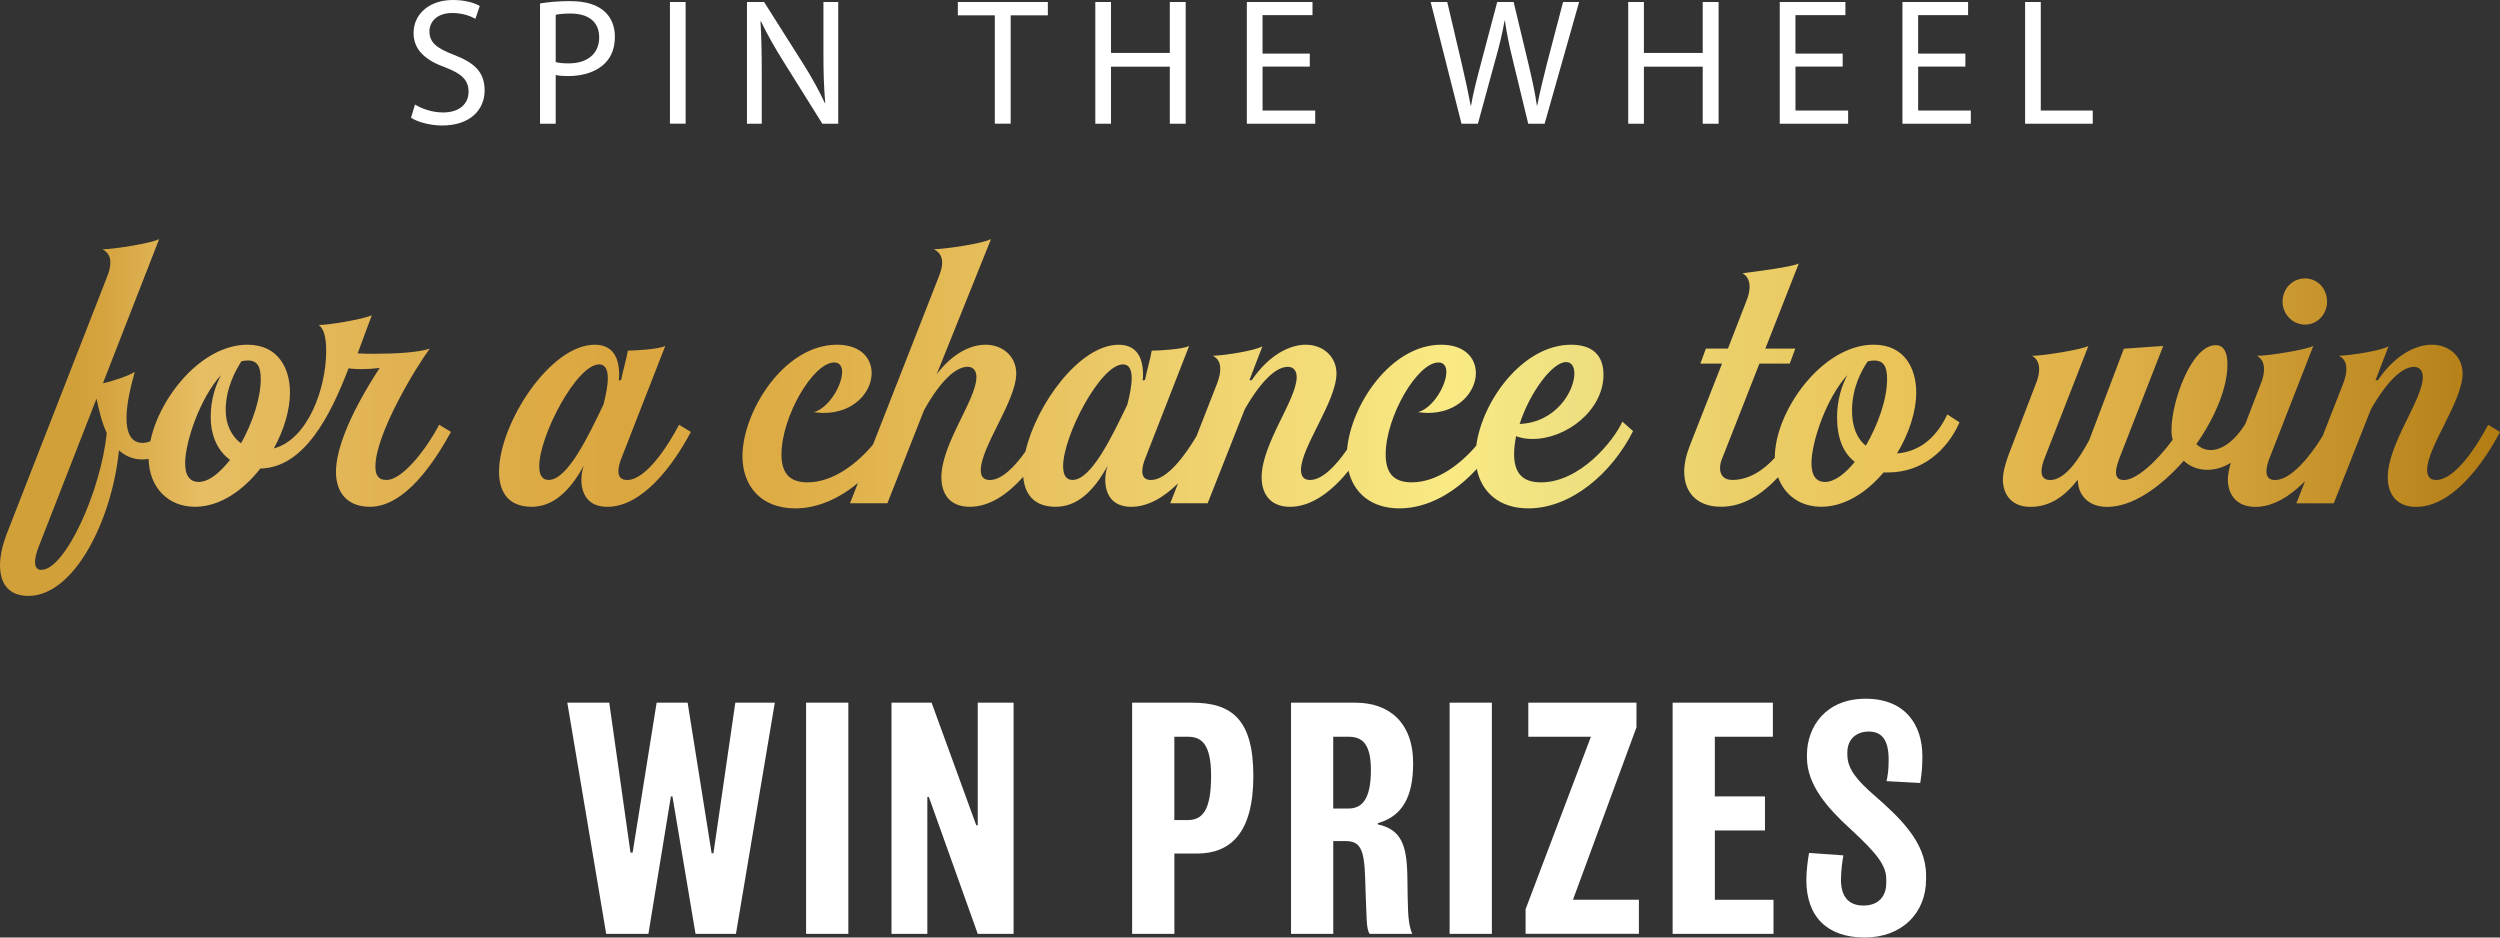 <?xml version="1.0" encoding="UTF-8"?>
<svg id="Layer_1" data-name="Layer 1" xmlns="http://www.w3.org/2000/svg" width="800" height="300" xmlns:xlink="http://www.w3.org/1999/xlink" viewBox="0 0 800 300">
  <rect x="0" y="0" width="800" height="300" fill="#333333" stroke="none"/>
  <defs>
    <style>
      .cls-1 {
        fill: url(#linear-gradient);
      }

      .cls-2 {
        fill: #fff;
      }
    </style>
    <linearGradient id="linear-gradient" x1="0" y1="133.59" x2="800" y2="133.59" gradientUnits="userSpaceOnUse">
      <stop offset=".03" stop-color="#d2a039"/>
      <stop offset=".04" stop-color="#d4a33e"/>
      <stop offset=".07" stop-color="#e2b659"/>
      <stop offset=".08" stop-color="#e7be64"/>
      <stop offset=".18" stop-color="#dfaf4c"/>
      <stop offset=".25" stop-color="#dba63e"/>
      <stop offset=".31" stop-color="#deac45"/>
      <stop offset=".4" stop-color="#e6bf5b"/>
      <stop offset=".44" stop-color="#ebc866"/>
      <stop offset=".58" stop-color="#f9ea84"/>
      <stop offset=".63" stop-color="#eee080"/>
      <stop offset=".7" stop-color="#ebce67"/>
      <stop offset=".77" stop-color="#eac256"/>
      <stop offset=".81" stop-color="#e2b64c"/>
      <stop offset=".85" stop-color="#deaf47"/>
      <stop offset="1" stop-color="#b27c13"/>
    </linearGradient>
  </defs>
  <path class="cls-2" d="M228.3,273.04h-.58l-7.68-48.18h-9.92l-7.68,47.98h-.68l-6.8-47.98h-13.42l12.44,73.97h13.51l7.2-43.99h.49l7.39,43.99h12.93l12.44-73.97h-12.64l-7,48.18ZM257.95,298.83h13.52v-73.97h-13.52v73.97ZM312.89,264.08h-.49l-14.29-39.22h-12.83v73.97h11.47v-43.8h.48l15.65,43.8h11.47v-73.97h-11.47v39.22ZM381.53,224.86h-19.25v73.97h13.52v-25.69h7.19c10.89,0,18.08-6.72,18.08-24.82s-6.9-23.46-19.54-23.46ZM379.97,262.43h-4.18v-26.67h4.37c4.38,0,7.39,2.43,7.39,12.46,0,11.29-2.82,14.21-7.58,14.21ZM452.21,244.33c0-13.34-7.88-19.47-18.47-19.47h-20.61v73.97h13.51v-29.68h3.99c4.66,0,5.93,2.63,6.22,11.78.09,4.47.29,7.98.48,13.14.1,2.53.39,3.99.97,4.77h13.61c-.97-2.53-1.36-4.48-1.46-12.07,0-1.65-.1-4.57-.1-6.62-.2-9.73-1.94-14.69-9.43-16.35v-.39c7.97-2.24,11.28-8.66,11.28-19.08ZM431.4,258.73h-4.77v-22.97h4.96c4.28,0,7.1,2.24,7.1,10.61,0,10.12-3.31,12.36-7.29,12.36ZM463.88,298.83h13.52v-73.97h-13.52v73.97ZM523.67,232.74v-7.88h-34.61v10.9h20.03l-20.9,55.18v7.88h36.26v-10.9h-21.1l20.32-55.18ZM548.75,265.74h16.04v-10.9h-16.04v-19.08h18.57v-10.9h-32.08v73.97h32.28v-10.9h-18.76v-22.19ZM599.7,254.45c-5.44-4.77-8.55-8.37-8.55-12.95v-.68c0-4.67,3.31-6.72,6.81-6.72s6.41,1.75,6.41,8.96c0,3.4-.29,5.06-.68,6.91l10.79.58c.49-3.11.68-5.55.68-8.56,0-10.12-5.54-18.4-18.18-18.4s-18.76,8.86-18.76,18.01v.78c0,8.76,6.52,16.16,14,22.97,8.56,7.88,11.38,11.68,11.38,15.96v1.27c0,4.38-2.63,7.2-7.29,7.2-4.09,0-7.2-2.14-7.2-8.27,0-2.43.39-5.84.78-7.79l-10.98-.78c-.39,1.85-.88,5.84-.88,8.66,0,11.87,6.8,18.4,18.67,18.4s19.64-7.79,19.64-18.59v-1.36c0-10.71-8.65-18.59-16.62-25.6Z"/>
  <path class="cls-1" d="M123.66,153.59c-2.78,0-3.53-1.77-3.53-4.29,0-10.35,12.73-31.42,17.39-37.73-3.78,1.26-11.21,1.64-17.77,1.64-1.89,0-3.65,0-5.29-.13,1.01-2.9,2.65-7.07,4.54-12.24-2.02,1.14-13.36,3.16-17.02,3.16,1.51,1.01,2.4,3.54,2.4,8.33,0,11.86-5.8,28.26-16.76,31.17,3.28-5.93,5.17-12.37,5.17-17.92,0-7.57-3.66-15.27-13.61-15.27-14.65,0-28.19,16.78-31.06,30.88-.79.32-1.61.54-2.47.54-3.91,0-5.17-3.53-5.17-7.95,0-5.43,1.89-11.99,2.65-14.76-2.02,1.26-6.93,2.9-10.21,3.66l18.02-46.19c-2.02,1.26-14.5,3.28-18.15,3.28,1.89,1.01,2.52,2.53,2.52,4.17,0,1.52-.38,3.03-1.01,4.54L2.14,170.88c-1.13,2.91-2.14,6.69-2.14,9.97,0,5.3,2.27,9.84,9.08,9.84,14.62,0,26.72-24.1,28.99-46.56,2.02,1.77,4.41,2.9,7.56,2.9.67,0,1.3-.1,1.92-.2.19,9.09,6.16,15.34,14.84,15.34,7.94,0,15.38-5.18,20.92-12.24,13.99-.25,22.43-16.91,28.23-32.05,1.13.13,2.52.25,4.04.25,1.89,0,3.91-.13,5.92-.38-3.15,4.8-13.99,21.7-13.99,33.31,0,6.82,3.91,11.11,10.84,11.11,11.22,0,20.55-14.13,25.97-23.97l-3.78-2.28c-3.4,6.57-11.34,17.67-16.89,17.67ZM13.24,182.36c-1.39,0-2.02-.89-2.02-2.53,0-1.26.38-2.9,1.13-4.8l18.53-47.45c.75,3.53,1.64,7.45,3.28,10.98-1.89,18.68-13.36,43.79-20.92,43.79ZM63.53,154.22c-2.65,0-4.29-1.89-4.29-5.93,0-6.94,4.79-20.95,11.47-28.26-1.76,3.41-3.28,7.82-3.28,13.38,0,6.31,2.4,10.98,6.18,13.75-3.28,4.17-6.81,7.07-10.09,7.07ZM77.14,141.85c-3.15-2.27-4.92-6.18-4.92-10.6,0-7.2,3.28-12.87,5.04-15.65.63-.13,1.39-.25,2.02-.25,3.03,0,4.16,1.9,4.16,5.93,0,6.19-2.65,14.01-6.3,20.57ZM200.66,153.59c-2.02,0-2.77-1.14-2.77-2.78,0-1.26.38-2.78,1.01-4.29l13.99-35.84c-2.02,1.14-10.34,1.52-11.98,1.52-.37,2.4-1.64,6.69-2.14,9.34l-.76.25c.12-.63.12-1.26.12-1.89,0-5.43-2.01-9.59-7.81-9.59-14.37,0-30.63,25.36-30.63,40.63,0,6.56,3.02,11.23,10.46,11.23,6.68,0,12.1-4.8,16.64-13.12-.5,1.52-.75,3.03-.75,4.42,0,4.29,1.89,8.71,8.32,8.71,11.09,0,20.92-13,26.72-23.97l-3.78-2.28c-3.4,6.44-10.46,17.67-16.64,17.67ZM193.1,129.48c-4.79,9.97-11.47,24.1-17.52,24.1-2.14,0-3.02-1.64-3.02-4.42,0-9.72,11.97-32.56,19.16-32.56,2.02,0,2.78,1.77,2.78,4.42,0,2.4-.63,5.43-1.39,8.45ZM493.08,154.35c-6.18,0-8.57-3.29-8.57-9.09,0-1.77.25-3.66.63-5.68,1.64.63,3.4.89,5.29.89,10.84,0,22.69-9.21,22.69-20.57,0-6.31-3.66-9.59-10.34-9.59-15.5,0-28.5,18.01-30.37,32.29-5,5.87-12.54,11.75-20.67,11.75-6.05,0-8.32-3.29-8.32-8.96,0-11.99,10.09-29.4,16.89-29.4,1.76,0,2.52,1.26,2.52,3.03,0,4.29-4.29,11.61-9.08,12.87,1.13.13,2.14.25,3.15.25,9.84,0,15.38-6.81,15.38-12.74,0-4.8-3.53-9.09-11.09-9.09-16.17,0-28.91,19.37-30.13,33.53-3.5,5.06-7.85,9.75-11.84,9.75-2.02,0-2.9-1.14-2.9-3.28,0-7.19,11.35-21.96,11.35-30.79,0-5.43-4.29-9.21-9.84-9.21-5.04,0-11.72,3.16-17.27,11.36h-.75l4.16-10.85c-2.39,1.39-11.85,2.9-15.88,3.03,1.76.89,2.39,2.28,2.39,4.29,0,1.14-.25,2.53-1,4.55l-6.62,16.92c-3.75,6.3-9.44,13.99-14.56,13.99-2.02,0-2.77-1.14-2.77-2.78,0-1.26.38-2.78,1.01-4.29l13.99-35.84c-2.02,1.14-10.34,1.52-11.98,1.52-.37,2.4-1.64,6.69-2.14,9.34l-.76.25c.12-.63.12-1.26.12-1.89,0-5.43-2.01-9.59-7.81-9.59-12.49,0-26.39,19.15-29.82,34.19-3.39,4.77-7.53,9.09-11.39,9.09-2.14,0-2.9-1.26-2.9-3.16,0-7.45,11.35-22.21,11.35-30.92,0-5.43-4.29-9.21-9.84-9.21-4.66,0-10.46,2.65-15.63,9.46l17.4-43.28c-2.4,1.39-14.25,3.16-18.28,3.28,1.76.89,2.64,2.27,2.64,4.29,0,1.14-.25,2.27-1,4.29l-21.12,53.89c-4.99,5.99-12.68,12.11-20.98,12.11-6.05,0-8.32-3.29-8.32-8.96,0-11.99,10.09-29.4,16.89-29.4,1.76,0,2.52,1.26,2.52,3.03,0,4.29-4.29,11.61-9.08,12.87,1.14.13,2.14.25,3.15.25,9.84,0,15.38-6.81,15.38-12.74,0-4.8-3.53-9.09-11.09-9.09-17.01,0-30.25,21.45-30.25,35.71,0,9.34,5.8,16.66,16.89,16.66,7.19,0,14.11-3.19,20.07-8.14l-2.55,6.5h11.97l11.72-29.78c5.54-9.97,10.46-13.88,13.87-13.88,2.77,0,2.9,2.53,2.9,3.28,0,7.19-11.22,21.33-11.22,32.05,0,5.3,2.65,9.46,9.08,9.46s12.19-4.08,17.11-9.59c.49,5.67,3.57,9.59,10.36,9.59s12.1-4.8,16.64-13.12c-.5,1.52-.75,3.03-.75,4.42,0,4.29,1.89,8.71,8.32,8.71,5.4,0,10.49-3.09,14.97-7.51l-2.49,6.38h11.97l11.85-30.03c5.54-9.72,10.34-13.63,13.74-13.63,2.77,0,2.9,2.53,2.9,3.28,0,7.19-11.22,21.33-11.22,32.05,0,5.3,2.77,9.46,9.08,9.46,7,0,13.46-5.06,18.73-11.53,1.65,7,7.14,12.03,16.3,12.03s17.92-5.17,24.75-12.64c1.5,7.54,7.31,12.64,16.47,12.64,13.74,0,26.72-11.23,33.53-24.73l-3.41-3.03c-2.9,6.31-13.61,19.44-26.09,19.44ZM501.15,115.86c1.76,0,2.65,1.52,2.65,3.66,0,5.55-5.8,15.65-17.52,16.15,3.28-10.1,10.46-19.81,14.88-19.81ZM360.74,129.48c-4.79,9.97-11.47,24.1-17.52,24.1-2.14,0-3.02-1.64-3.02-4.42,0-9.72,11.97-32.56,19.16-32.56,2.02,0,2.78,1.77,2.78,4.42,0,2.4-.63,5.43-1.39,8.45ZM607.02,145.13c3.91-6.43,6.17-13.5,6.17-19.56,0-7.57-3.66-15.27-13.61-15.27-16.51,0-31.64,21.32-31.64,36.09,0,.04,0,.08,0,.11-3.71,4.01-8.26,7.08-13.62,7.08-2.65,0-3.91-1.52-3.91-3.79,0-1.01.25-2.15.76-3.28l11.85-30.16h9.71l1.76-4.8h-9.58l10.71-27.25c-2.02,1.14-14.37,2.65-18.02,3.15,1.64.89,2.27,2.53,2.27,4.29,0,1.39-.38,3.03-1.01,4.55l-5.92,15.27h-7.06l-1.76,4.8h6.93l-10.21,25.99c-1.26,3.16-1.89,6.06-1.89,8.58,0,7.07,4.54,11.23,11.72,11.23s13.07-3.9,18.32-9.46c2.09,5.8,7.16,9.46,13.82,9.46,7.44,0,14.5-4.54,19.92-10.98h1.51c10.96,0,18.91-7.2,22.81-16.03l-3.91-2.53c-3.03,6.44-8.07,11.86-16.13,12.49ZM583.96,154.22c-2.65,0-4.29-1.89-4.29-5.93,0-6.94,4.79-20.95,11.47-28.26-1.76,3.41-3.28,7.82-3.28,13.5,0,6.69,2.02,11.48,5.67,14.26-3.15,3.92-6.56,6.44-9.58,6.44ZM597.06,142.61c-3.02-2.4-4.41-6.31-4.41-11.23,0-7.45,3.15-13,5.04-15.77.63-.13,1.39-.25,2.02-.25,3.03,0,4.16,1.9,4.16,5.93,0,6.44-2.9,14.64-6.81,21.33ZM737.6,103.87c4.04,0,7.06-3.41,7.06-7.32,0-4.17-3.02-7.45-7.06-7.45s-7.18,3.28-7.18,7.45c0,3.92,3.15,7.32,7.18,7.32ZM796.22,135.92c-3.41,6.44-10.46,17.67-16.64,17.67-2.02,0-2.9-1.14-2.9-3.28,0-7.19,11.35-21.96,11.35-30.79,0-5.43-4.29-9.21-9.84-9.21-5.04,0-11.72,3.16-17.27,11.36h-.75l4.16-10.85c-2.39,1.39-11.85,2.9-15.88,3.03,1.76.89,2.39,2.28,2.39,4.29,0,1.14-.25,2.53-1,4.55l-6.57,16.79c-3.89,6.38-10.08,14.13-15.24,14.13-2.02,0-2.77-1.14-2.77-2.78,0-1.26.38-2.78,1.01-4.29l13.99-35.84c-2.02,1.14-14.12,3.16-18.03,3.16,1.64.89,2.27,2.53,2.27,4.29,0,1.39-.38,3.03-1.01,4.55l-4.98,12.96c-3.67,5.84-7.69,8.36-11.15,8.36-1.77,0-3.28-.76-4.54-1.89,5.92-8.46,9.96-17.92,9.96-25.49,0-3.92-1.13-6.19-3.78-6.19-7.69,0-14.12,17.92-14.12,27.13,0,1.26.13,2.28.38,3.16-5.42,7.32-11.72,12.87-15.63,12.87-1.89,0-2.52-1.01-2.52-2.53,0-1.26.5-2.78,1.13-4.54l13.99-35.84-12.6.89-11.09,29.27c-3.28,6.06-7.69,12.75-12.48,12.75-2.02,0-2.77-1.14-2.77-2.78,0-1.26.38-2.78,1.01-4.29l13.99-35.84c-2.02,1.14-14.37,3.16-18.03,3.16,1.64.89,2.27,2.53,2.27,4.29,0,1.39-.38,3.03-1.01,4.55l-7.56,19.68c-1.64,4.17-3.03,7.95-3.03,11.11,0,4.29,2.4,8.71,8.83,8.71s11.21-3.66,15.13-8.71c0,4.29,2.77,8.71,9.45,8.71,8.07,0,17.02-6.31,24.46-14.76,2.01,1.89,4.66,2.9,7.56,2.9,2.41,0,4.99-.71,7.52-2.23-.59,1.94-.97,3.75-.97,5.38,0,4.29,2.4,8.71,8.83,8.71,5.69,0,11.11-3.43,15.88-8.23l-2.78,7.1h11.97l11.85-30.03c5.54-9.72,10.34-13.63,13.74-13.63,2.77,0,2.9,2.53,2.9,3.28,0,7.19-11.22,21.33-11.22,32.05,0,5.3,2.77,9.46,9.08,9.46,11.22,0,21.05-13,26.85-23.97l-3.78-2.28Z"/>
  <path class="cls-2" d="M145.16,17.51c-5.37-2.08-7.74-3.87-7.74-7.51,0-2.66,2.02-5.84,7.33-5.84,3.52,0,6.12,1.16,7.39,1.85l1.38-4.1c-1.73-.98-4.62-1.91-8.6-1.91-7.56,0-12.58,4.51-12.58,10.57,0,5.49,3.92,8.78,10.27,11.04,5.25,2.02,7.33,4.1,7.33,7.74,0,3.93-3,6.64-8.14,6.64-3.46,0-6.75-1.16-9-2.54l-1.27,4.22c2.08,1.39,6.18,2.49,9.93,2.49,9.18,0,13.62-5.2,13.62-11.21s-3.35-8.9-9.93-11.44ZM182.45.35c-4.04,0-7.21.35-9.64.75v38.49h5.02v-15.6c1.15.29,2.54.35,4.04.35,4.91,0,9.24-1.45,11.89-4.28,1.96-2.02,3-4.8,3-8.32s-1.27-6.3-3.41-8.15c-2.31-2.08-5.94-3.23-10.91-3.23ZM181.99,20.28c-1.67,0-3.06-.11-4.16-.4V4.74c.86-.23,2.54-.41,4.73-.41,5.54,0,9.18,2.48,9.18,7.63s-3.69,8.32-9.75,8.32ZM214.38,39.58h5.02V.64h-5.02v38.95ZM263.5,16.93c0,6.07.12,10.8.58,16.01l-.12.06c-1.85-3.99-4.1-8.09-6.98-12.66L244.51.64h-5.48v38.95h4.73v-16.64c0-6.47-.12-11.15-.4-16.06l.17-.06c1.96,4.22,4.56,8.67,7.27,13l12.35,19.76h5.08V.64h-4.73v16.3ZM306.51,4.91h11.83v34.67h5.08V4.91h11.89V.64h-28.8v4.28ZM374.34,16.93h-18.82V.64h-5.02v38.95h5.02v-18.26h18.82v18.26h5.08V.64h-5.08v16.3ZM404.01,21.32h15.12v-4.16h-15.12V4.85h15.99V.64h-21.01v38.95h21.88v-4.22h-16.85v-14.04ZM495.04,20.28c-1.21,4.85-2.31,9.19-3.12,13.46h-.12c-.58-4.1-1.62-8.72-2.71-13.35l-4.73-19.76h-5.25l-5.2,19.65c-1.33,5.03-2.54,9.65-3.17,13.52h-.12c-.69-3.76-1.73-8.61-2.88-13.46l-4.62-19.7h-5.31l9.87,38.95h5.25l5.54-20.28c1.44-5.03,2.31-8.84,3-12.71h.11c.52,3.93,1.33,7.74,2.54,12.71l4.91,20.28h5.25L505.32.64h-5.14l-5.14,19.65ZM544.87,16.93h-18.82V.64h-5.02v38.95h5.02v-18.26h18.82v18.26h5.08V.64h-5.08v16.3ZM574.54,21.32h15.12v-4.16h-15.12V4.85h15.99V.64h-21.01v38.95h21.88v-4.22h-16.85v-14.04ZM613.8,21.32h15.12v-4.16h-15.12V4.85h15.99V.64h-21.01v38.95h21.88v-4.22h-16.85v-14.04ZM653.05,35.36V.64h-5.02v38.95h21.65v-4.22h-16.62Z"/>
</svg>